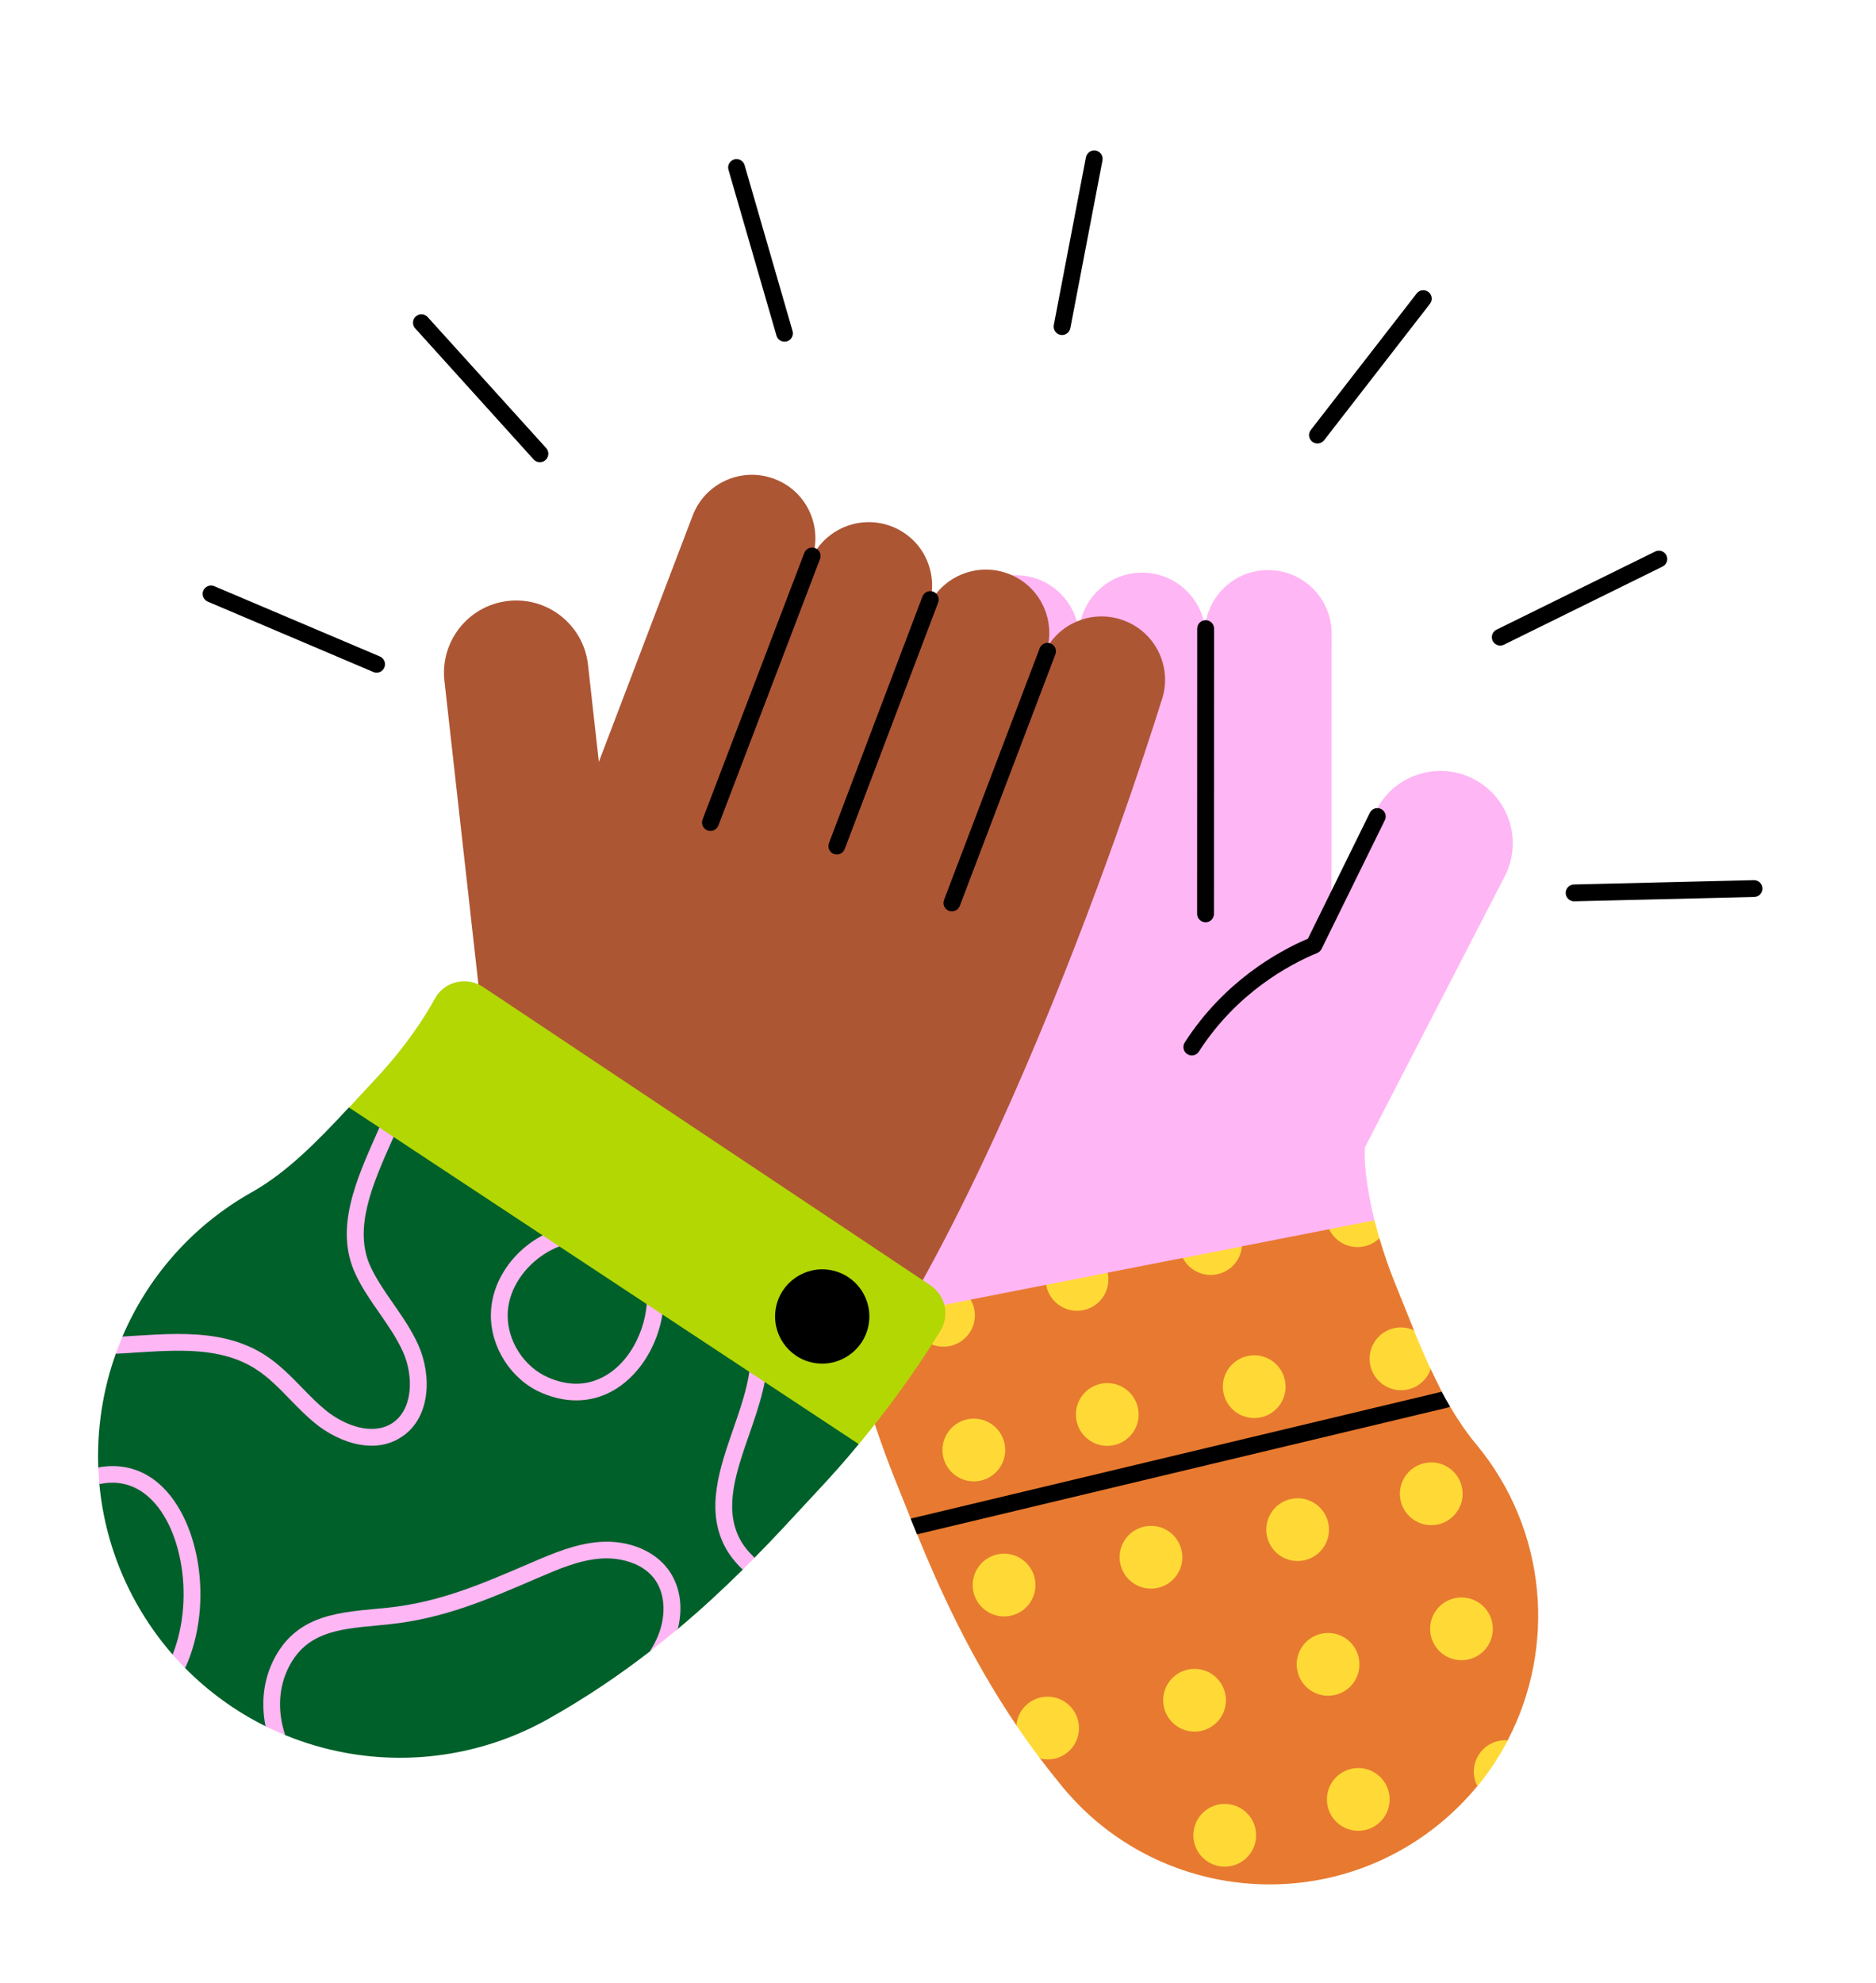 <svg xmlns="http://www.w3.org/2000/svg" width="265" height="280" viewBox="0 0 265 280" fill="none"><path d="M212.558 123.757L192.78 162.084C192.786 162.546 192.791 163.02 192.77 163.489C192.783 164.135 192.939 167.424 194.159 172.356L158.302 195.861L119.674 186.978C117.879 178.746 117.216 171.933 116.997 167.133C116.9 166.59 116.831 166.038 116.832 165.46L116.882 90.538C116.889 85.584 120.89 81.563 125.855 81.584C130.207 81.585 133.829 84.684 134.649 88.792C135.322 84.499 139.015 81.224 143.496 81.235C148.149 81.238 151.965 84.781 152.406 89.306C152.682 84.598 156.566 80.858 161.349 80.872C165.883 80.88 169.613 84.249 170.216 88.606C170.66 84.061 174.473 80.492 179.149 80.512C184.103 80.519 188.109 84.531 188.103 89.486L188.08 126.684C190.189 122.59 192.298 118.496 194.407 114.402C196.986 109.396 203.146 107.429 208.152 110.009C213.169 112.603 215.138 118.75 212.558 123.757Z" fill="#FFB6F4"></path><path d="M170.07 130.226C169.524 130.126 169.1 129.64 169.102 129.062L169.116 88.773C169.119 88.116 169.651 87.583 170.308 87.586C170.964 87.589 171.497 88.121 171.495 88.778L171.48 129.067C171.478 129.723 170.946 130.256 170.289 130.253C170.212 130.239 170.134 130.238 170.07 130.226Z" fill="black"></path><path d="M168.137 149.036C167.984 149.008 167.849 148.957 167.708 148.865C167.155 148.513 167.002 147.775 167.354 147.222C172.879 138.645 180.458 134.402 184.753 132.565L193.5 114.788C193.792 114.198 194.506 113.961 195.084 114.252C195.674 114.545 195.913 115.246 195.62 115.836L186.682 134.012C186.556 134.265 186.334 134.474 186.077 134.584C182.136 136.21 174.71 140.192 169.351 148.511C169.076 148.933 168.594 149.121 168.137 149.036Z" fill="black"></path><path d="M208.502 203.946C207.136 202.301 205.938 200.529 204.837 198.656C204.628 198.289 203.623 198.393 203.417 198.013C203.24 197.692 203.859 196.899 203.685 196.564C203.141 195.517 202.616 194.448 202.107 193.355C201.664 192.406 198.993 192.991 198.568 192.019C198.2 191.162 200.093 188.737 199.73 187.855C199.24 186.661 198.763 185.469 198.278 184.249C197.883 183.256 197.485 182.275 197.095 181.323C196.163 179.034 195.444 176.877 194.859 174.916C194.592 174.012 191.482 174.977 191.482 174.977L187.767 173.595L175.437 176.015L171.478 178.164L167.076 177.655L156.466 179.734L152.982 182.588L147.776 181.445L137.11 183.54L134.165 187.466L128.861 185.148L119.668 186.949C121.142 193.715 123.383 201.451 126.772 209.805C127.115 210.657 127.455 211.522 127.818 212.404C128.077 213.069 128.358 213.752 128.635 214.461C128.799 214.859 130.01 214.845 130.182 215.271C130.308 215.584 129.394 216.336 129.533 216.65C132.652 224.259 136.932 233.842 143.574 243.664C144.049 244.369 147.39 243.789 147.892 244.487C148.496 245.347 146.264 247.473 146.908 248.328C147.943 249.702 149.041 251.087 150.18 252.467C156.076 259.562 164.023 263.945 172.439 265.497C183.131 267.469 194.591 264.849 203.611 257.35C205.492 255.777 207.188 254.065 208.695 252.24C209.441 251.326 209.476 249.571 210.141 248.602C210.937 247.421 212.326 247.02 212.976 245.773C219.842 232.631 218.597 216.074 208.502 203.946Z" fill="#E77A30"></path><path d="M155.93 182.986C154.663 185.079 151.937 185.746 149.844 184.48C148.71 183.784 147.983 182.664 147.773 181.455L156.475 179.747C156.699 180.814 156.536 181.98 155.93 182.986Z" fill="#FFDA37"></path><path d="M137.066 188.052C135.8 190.145 133.074 190.813 130.981 189.546C129.42 188.601 128.65 186.855 128.884 185.163L137.108 183.551C137.896 184.906 137.935 186.622 137.066 188.052Z" fill="#FFDA37"></path><path d="M194.844 174.872C193.434 176.242 191.223 176.544 189.46 175.483C188.692 175.013 188.117 174.355 187.758 173.592L194.154 172.339C194.372 173.155 194.597 173.998 194.844 174.872Z" fill="#FFDA37"></path><path d="M205.966 213.258C204.699 215.352 201.973 216.019 199.88 214.752C197.787 213.486 197.119 210.76 198.386 208.666C199.653 206.573 202.379 205.906 204.472 207.173C206.565 208.439 207.232 211.165 205.966 213.258Z" fill="#FFDA37"></path><path d="M180.958 198.131C179.691 200.224 176.965 200.891 174.872 199.625C172.779 198.358 172.111 195.632 173.378 193.539C174.645 191.446 177.371 190.778 179.464 192.045C181.545 193.309 182.227 196.025 180.958 198.131Z" fill="#FFDA37"></path><path d="M174.81 177.922C173.543 180.015 170.817 180.682 168.724 179.416C168.002 178.98 167.445 178.365 167.087 177.668L175.42 176.036C175.367 176.684 175.169 177.331 174.81 177.922Z" fill="#FFDA37"></path><path d="M202.09 193.364C201.998 193.649 201.855 193.925 201.699 194.199C200.433 196.292 197.707 196.959 195.613 195.693C193.52 194.426 192.84 191.698 194.107 189.605C195.28 187.665 197.7 186.941 199.712 187.864C200.484 189.742 201.262 191.581 202.09 193.364Z" fill="#FFDA37"></path><path d="M179.509 213.731C180.776 211.638 183.502 210.97 185.595 212.237C187.689 213.504 188.356 216.23 187.089 218.323C185.822 220.416 183.097 221.083 181.003 219.817C178.923 218.552 178.243 215.824 179.509 213.731Z" fill="#FFDA37"></path><path d="M152.62 197.467C153.887 195.373 156.613 194.706 158.706 195.973C160.799 197.24 161.467 199.965 160.2 202.059C158.933 204.152 156.207 204.819 154.114 203.553C152.021 202.286 151.354 199.56 152.62 197.467Z" fill="#FFDA37"></path><path d="M202.655 227.739C203.922 225.646 206.648 224.978 208.741 226.245C210.835 227.512 211.502 230.238 210.235 232.331C208.969 234.424 206.243 235.092 204.149 233.825C202.056 232.558 201.389 229.832 202.655 227.739Z" fill="#FFDA37"></path><path d="M141.352 207.077C140.086 209.17 137.36 209.837 135.267 208.57C133.173 207.304 132.506 204.578 133.773 202.485C135.039 200.391 137.765 199.724 139.859 200.991C141.952 202.257 142.619 204.983 141.352 207.077Z" fill="#FFDA37"></path><path d="M191.391 237.348C190.125 239.441 187.399 240.108 185.306 238.842C183.212 237.575 182.545 234.849 183.812 232.756C185.078 230.663 187.804 229.995 189.898 231.262C191.991 232.529 192.658 235.255 191.391 237.348Z" fill="#FFDA37"></path><path d="M166.376 222.22C165.109 224.313 162.383 224.981 160.29 223.714C158.197 222.447 157.529 219.721 158.796 217.628C160.063 215.535 162.789 214.867 164.882 216.134C166.962 217.399 167.643 220.127 166.376 222.22Z" fill="#FFDA37"></path><path d="M176.794 261.487C175.527 263.58 172.801 264.248 170.708 262.981C168.615 261.714 167.947 258.988 169.214 256.895C170.481 254.802 173.207 254.134 175.3 255.401C177.393 256.668 178.061 259.394 176.794 261.487Z" fill="#FFDA37"></path><path d="M151.78 246.347C150.744 248.049 148.749 248.812 146.917 248.342C145.732 246.783 144.626 245.225 143.573 243.664C143.616 243.001 143.827 242.357 144.188 241.753C145.455 239.66 148.18 238.992 150.274 240.259C152.367 241.526 153.034 244.252 151.78 246.347Z" fill="#FFDA37"></path><path d="M145.622 226.149C144.355 228.242 141.629 228.909 139.536 227.642C137.443 226.376 136.775 223.65 138.042 221.557C139.309 219.463 142.035 218.796 144.128 220.063C146.221 221.329 146.889 224.055 145.622 226.149Z" fill="#FFDA37"></path><path d="M172.528 242.415C171.261 244.508 168.536 245.175 166.442 243.909C164.349 242.642 163.682 239.916 164.948 237.823C166.215 235.73 168.941 235.062 171.034 236.329C173.128 237.596 173.795 240.322 172.528 242.415Z" fill="#FFDA37"></path><path d="M212.988 245.787C211.793 248.064 210.368 250.233 208.704 252.267C208.002 250.941 207.993 249.283 208.839 247.901C209.73 246.422 211.371 245.646 212.988 245.787Z" fill="#FFDA37"></path><path d="M195.657 256.421C194.39 258.514 191.664 259.181 189.571 257.915C187.478 256.648 186.811 253.922 188.077 251.829C189.344 249.736 192.07 249.068 194.163 250.335C196.256 251.602 196.924 254.327 195.657 256.421Z" fill="#FFDA37"></path><path d="M204.832 198.657C204.729 198.717 204.631 198.752 204.52 198.784L129.534 216.692C129.226 215.938 128.929 215.2 128.639 214.489C128.697 214.46 128.752 214.444 128.808 214.428L203.657 196.548C204.038 197.262 204.421 197.964 204.832 198.657Z" fill="black"></path><path d="M158.797 87.647C154.731 86.095 150.242 87.7 148.024 91.247C148.926 86.997 146.644 82.619 142.454 81.031C138.105 79.375 133.276 81.324 131.251 85.394C132.672 80.897 130.377 76.018 125.904 74.326C121.665 72.716 116.979 74.534 114.861 78.389C116.068 73.984 113.779 69.29 109.403 67.642C104.771 65.881 99.598 68.2 97.837 72.832L84.592 107.592C84.082 103.015 83.572 98.438 83.059 93.874C82.435 88.277 77.382 84.243 71.785 84.868C66.188 85.492 62.154 90.546 62.778 96.142L67.575 139.001C67.403 139.43 67.23 139.871 67.082 140.317C66.705 141.22 63.857 147.755 56.696 155.439C55.992 156.19 55.284 156.966 54.547 157.751C49.191 163.56 44.131 169.042 37.958 172.505C19.686 182.768 13.201 205.892 23.465 224.164C29.205 234.385 38.977 240.919 49.681 242.893C58.098 244.444 67.075 243.168 75.124 238.658C91.754 229.314 102.911 217.213 110.303 209.203C110.944 208.507 111.583 207.823 112.207 207.149C140.037 177.273 163.986 99.212 163.986 99.212C165.745 94.594 163.443 89.397 158.797 87.647Z" fill="#AD5634"></path><path d="M118.001 120.656C117.937 120.644 117.861 120.63 117.787 120.604C117.173 120.372 116.866 119.684 117.097 119.07L130.3 84.249C130.532 83.635 131.22 83.327 131.834 83.559C132.449 83.791 132.756 84.478 132.524 85.093L119.321 119.914C119.116 120.454 118.548 120.757 118.001 120.656Z" fill="black"></path><path d="M134.257 128.685C134.194 128.674 134.117 128.66 134.043 128.633C133.429 128.401 133.122 127.714 133.353 127.099L146.86 91.559C147.092 90.944 147.78 90.637 148.394 90.869C149.009 91.1 149.316 91.788 149.084 92.403L135.577 127.943C135.372 128.484 134.804 128.786 134.257 128.685Z" fill="black"></path><path d="M100.145 117.335C100.068 117.321 100.005 117.31 99.933 117.27C99.319 117.038 99.011 116.351 99.243 115.736L113.611 78.094C113.843 77.479 114.53 77.172 115.145 77.404C115.759 77.635 116.066 78.323 115.835 78.938L101.48 116.582C101.26 117.133 100.691 117.436 100.145 117.335Z" fill="black"></path><path d="M121.308 203.95C119.498 206.14 117.618 208.278 115.654 210.374C115.045 211.038 114.407 211.722 113.753 212.416C111.667 214.674 109.299 217.248 106.585 219.994C106.342 220.239 105.681 220.117 105.439 220.362C105.132 220.673 105.243 221.351 104.921 221.673C102.188 224.376 99.14 227.219 95.737 230.062C95.161 230.547 94.802 230.14 94.201 230.62C93.489 231.199 92.538 232.654 91.801 233.228C87.522 236.54 82.743 239.787 77.42 242.775C68.738 247.655 58.581 249.345 48.791 247.54C45.842 246.996 42.986 246.154 40.274 245.036C39.774 244.826 39.294 243.725 38.808 243.504C38.385 243.308 37.928 243.999 37.507 243.79C33.292 241.698 29.454 238.914 26.14 235.568C25.808 235.231 25.892 234.274 25.562 233.924C25.299 233.639 24.622 233.961 24.374 233.665C22.465 231.473 20.765 229.069 19.309 226.487C16.289 221.119 14.575 215.374 14.034 209.608C13.996 209.246 14.584 208.763 14.561 208.391C14.534 207.965 13.893 207.663 13.879 207.24C13.68 201.761 14.528 196.304 16.353 191.185C16.487 190.815 17.679 190.483 17.825 190.115C17.999 189.674 17.117 189.183 17.303 188.744C20.866 180.396 27.111 173.121 35.602 168.35C40.485 165.609 44.818 161.216 49.282 156.399L91.213 172.175L121.308 203.95Z" fill="#00602A"></path><path d="M59.073 189.913C58.131 187.82 56.822 185.935 55.555 184.111C54.35 182.377 53.207 180.733 52.358 178.92C49.84 173.54 52.653 167.196 55.373 161.072C55.669 160.391 55.978 159.711 56.273 159.043L54.049 158.199C53.774 158.832 53.5 159.465 53.21 160.108C50.267 166.73 47.231 173.571 50.213 179.931C51.145 181.931 52.392 183.725 53.61 185.461C54.867 187.27 56.049 188.987 56.909 190.881C58.484 194.392 58.332 199.136 55.356 201.019C52.603 202.759 48.697 201.342 46.043 199.197C44.854 198.228 43.78 197.136 42.655 195.969C41.04 194.317 39.371 192.603 37.336 191.308C35.311 190.027 33.124 189.269 30.861 188.852C27.021 188.144 22.938 188.403 18.948 188.653C18.403 188.684 17.856 188.728 17.311 188.759C16.966 189.563 16.646 190.372 16.351 191.185C17.266 191.143 18.183 191.089 19.09 191.02C25.327 190.631 31.221 190.246 36.06 193.307C37.862 194.441 39.366 195.981 40.945 197.613C42.073 198.767 43.232 199.967 44.536 201.022C46.192 202.379 48.416 203.578 50.743 204.007C52.726 204.373 54.774 204.172 56.605 203.011C60.84 200.361 61.041 194.285 59.073 189.913Z" fill="#FFB6F4"></path><path d="M21.34 208.683C19.77 207.644 17.264 206.617 13.889 207.243C13.916 208.024 13.968 208.809 14.046 209.599C16.237 209.122 18.248 209.48 20.028 210.663C25.555 214.337 27.645 225.463 24.384 233.669C24.946 234.325 25.539 234.96 26.149 235.572C26.277 235.306 26.395 235.026 26.51 234.758C30.32 225.43 27.851 213.012 21.34 208.683Z" fill="#FFB6F4"></path><path d="M94.424 221.697C92.463 218.996 88.772 217.487 84.764 217.76C81.302 218.003 78.032 219.411 75.147 220.654L74.734 220.827C67.937 223.755 62.054 226.285 54.788 227.049C54.184 227.121 53.571 227.166 52.968 227.226C47.202 227.766 41.249 228.325 38.283 235.219C37.151 237.863 36.925 240.871 37.507 243.778C38.408 244.234 39.343 244.656 40.287 245.027C39.281 242.068 39.291 238.875 40.467 236.134C42.88 230.532 47.656 230.085 53.193 229.568C53.809 229.51 54.424 229.453 55.042 229.383C62.672 228.568 68.696 225.985 75.679 222.974L76.092 222.8C78.934 221.576 81.876 220.304 84.937 220.106C85.777 220.037 86.714 220.092 87.655 220.265C89.498 220.605 91.339 221.457 92.502 223.065C94.063 225.22 94.139 228.586 92.687 231.617C92.428 232.161 92.12 232.696 91.8 233.216C93.164 232.166 94.479 231.093 95.751 230.04C96.411 227.388 96.288 224.276 94.424 221.697Z" fill="#FFB6F4"></path><path d="M92.64 177.988C91.549 175.775 88.675 172.182 81.635 172.935C74.929 173.657 69.421 179.359 69.341 185.641C69.284 190.298 72.218 194.848 76.491 196.701C77.44 197.112 78.398 197.407 79.352 197.583C83.077 198.27 86.647 197.088 89.435 194.158C93.572 189.833 94.973 182.73 92.64 177.988ZM87.722 192.54C86.092 194.251 82.59 196.773 77.442 194.536C74.022 193.051 71.67 189.41 71.713 185.684C71.774 180.647 76.436 175.894 81.894 175.31C83.221 175.173 84.413 175.196 85.481 175.392C87.82 175.824 89.538 177.061 90.513 179.041C92.409 182.875 91.147 188.939 87.722 192.54Z" fill="#FFB6F4"></path><path d="M104.458 217.251C102.248 212.913 103.99 207.884 105.839 202.559C107.244 198.506 108.702 194.305 108.34 190.281L105.897 187.702C105.849 188.534 105.872 189.406 105.959 190.289C106.337 193.869 104.937 197.897 103.591 201.776C101.659 207.335 99.679 213.083 102.342 218.32C103.01 219.613 103.912 220.713 104.918 221.674C105.495 221.11 106.047 220.541 106.594 219.998C105.745 219.184 104.978 218.28 104.458 217.251Z" fill="#FFB6F4"></path><path d="M132.829 187.972C129.436 193.472 125.569 198.833 121.312 203.95L49.309 156.417C49.883 155.799 50.462 155.157 51.05 154.529C51.789 153.732 52.497 152.956 53.216 152.194C57.413 147.684 59.999 143.638 61.426 141.035C62.062 139.865 63.163 139.029 64.457 138.715C65.75 138.402 67.113 138.64 68.214 139.369L131.429 181.522C133.558 182.953 134.176 185.802 132.829 187.972Z" fill="#B2D703"></path><path d="M122.692 187.128C122.027 190.739 118.548 193.134 114.938 192.469C111.327 191.803 108.932 188.325 109.597 184.714C110.263 181.103 113.742 178.708 117.352 179.374C120.976 180.042 123.36 183.505 122.692 187.128Z" fill="black"></path><path d="M52.992 94.979C52.903 94.963 52.829 94.936 52.742 94.907L29.348 84.967C28.751 84.712 28.459 84.014 28.714 83.417C28.969 82.82 29.667 82.528 30.264 82.782L53.66 92.71C54.257 92.964 54.549 93.662 54.294 94.259C54.077 94.798 53.526 95.077 52.992 94.979Z" fill="black"></path><path d="M76.05 65.261C75.808 65.217 75.568 65.094 75.382 64.888L58.645 46.369C58.209 45.881 58.241 45.138 58.731 44.689C59.219 44.254 59.962 44.285 60.411 44.776L77.151 63.282C77.587 63.77 77.555 64.513 77.065 64.962C76.78 65.225 76.406 65.327 76.05 65.261Z" fill="black"></path><path d="M110.604 48.234C110.172 48.154 109.81 47.838 109.681 47.393L102.903 23.98C102.716 23.354 103.087 22.699 103.713 22.512C104.339 22.325 104.993 22.696 105.18 23.322L111.956 46.748C112.143 47.374 111.773 48.029 111.147 48.216C110.967 48.261 110.782 48.267 110.604 48.234Z" fill="black"></path><path d="M149.81 47.298C149.161 47.179 148.738 46.549 148.856 45.913L153.395 22.22C153.527 21.574 154.145 21.149 154.78 21.266C155.429 21.386 155.851 22.016 155.734 22.651L151.195 46.344C151.063 46.99 150.445 47.416 149.81 47.298Z" fill="black"></path><path d="M185.881 62.612C185.703 62.579 185.52 62.506 185.371 62.386C184.853 61.989 184.755 61.234 185.166 60.718L200.117 41.443C200.515 40.925 201.267 40.84 201.785 41.238C202.303 41.636 202.401 42.39 201.99 42.906L187.039 62.181C186.75 62.535 186.301 62.689 185.881 62.612Z" fill="black"></path><path d="M211.708 91.154C211.352 91.088 211.027 90.858 210.854 90.51C210.569 89.919 210.804 89.213 211.396 88.927L233.807 77.889C234.399 77.604 235.104 77.839 235.39 78.431C235.675 79.023 235.44 79.728 234.848 80.014L212.437 91.052C212.206 91.167 211.95 91.199 211.708 91.154Z" fill="black"></path><path d="M222.14 127.27C221.606 127.172 221.181 126.699 221.167 126.131C221.157 125.472 221.664 124.934 222.325 124.912L247.743 124.3C248.402 124.291 248.94 124.797 248.963 125.459C248.973 126.118 248.466 126.655 247.804 126.678L222.386 127.289C222.305 127.301 222.216 127.284 222.14 127.27Z" fill="black"></path></svg>